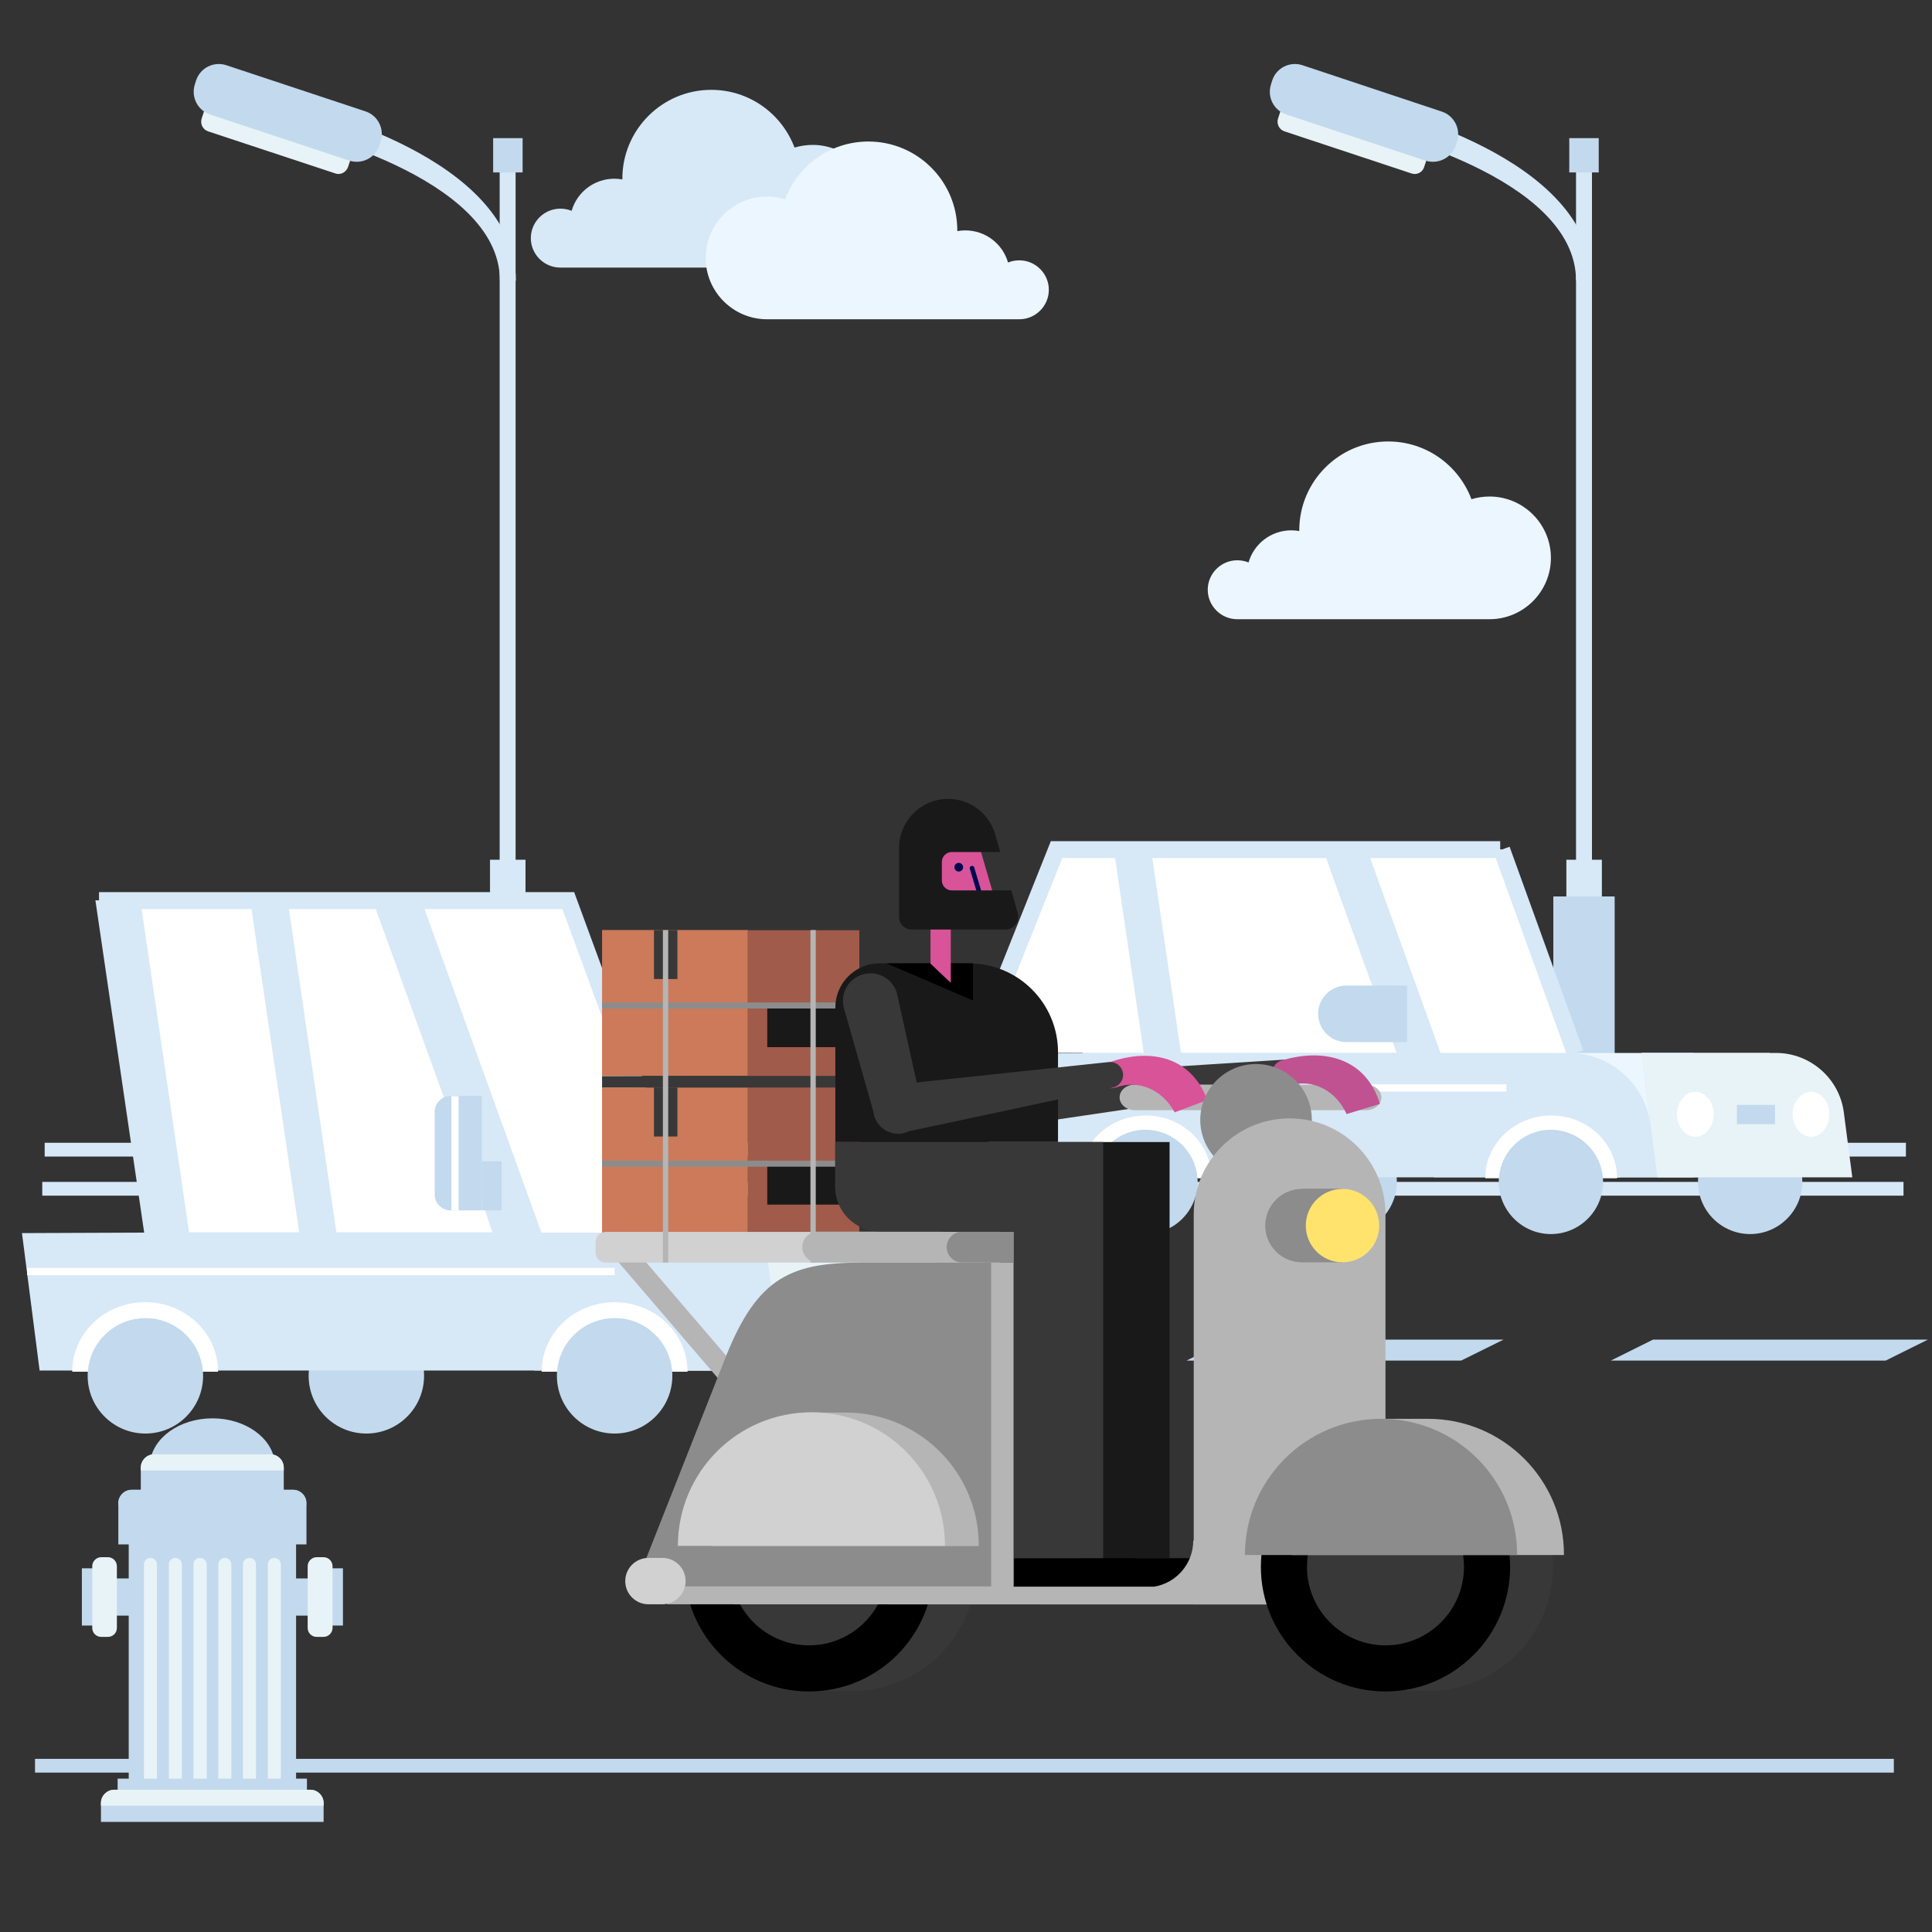 <?xml version="1.0" encoding="utf-8"?>
<!-- Generator: Adobe Illustrator 23.0.0, SVG Export Plug-In . SVG Version: 6.00 Build 0)  -->
<svg version="1.1" id="Capa_1" xmlns="http://www.w3.org/2000/svg" xmlns:xlink="http://www.w3.org/1999/xlink" x="0px" y="0px"
	 viewBox="0 0 800 800" enable-background="new 0 0 800 800" xml:space="preserve">
<rect x="0" y="0" width="800" height="800" fill="#333333" stroke="none"/>
<g>
	<g>
		<path fill="#D7E8F7" d="M206.9,359.6h6.6V64.3h-6.6V359.6z"/>
		<path fill="#E8F3F7" d="M138.8,71.8L86.2,54.4c-2.2-0.7-3.4-3.1-2.7-5.3l2.6-7.9c0.7-2.2,3.1-3.4,5.3-2.7L144,56
			c2.2,0.7,3.4,3.1,2.7,5.3l-2.6,7.9C143.3,71.4,140.9,72.6,138.8,71.8"/>
		<path fill="#D7E8F7" d="M202.9,389.5h14.7V356h-14.7V389.5z"/>
		<path fill="#C3D9ED" d="M204.2,71.4h12.2V57.2h-12.2V71.4z"/>
		<path fill="#D7E8F7" d="M213.6,116.2h-6.6c0-43.6-86.2-62.9-87-63l2.1-9.4C125.8,44.6,213.6,64.9,213.6,116.2z"/>
		<path fill="#C3D9ED" d="M144.6,66.5L87,47.4c-5.2-1.7-8-7.3-6.3-12.5l0.5-1.6c1.7-5.2,7.3-8,12.5-6.3l57.6,19.1
			c5.2,1.7,8,7.3,6.3,12.5l-0.5,1.6C155.4,65.4,149.8,68.2,144.6,66.5"/>
		<path fill="#C3D9ED" d="M197.5,469.1H223v-97.9h-25.4V469.1z"/>
	</g>
	<g>
		<path fill="#D7E8F7" d="M652.6,359.6h6.6V64.3h-6.6V359.6z"/>
		<path fill="#E8F3F7" d="M584.4,71.8l-52.5-17.4c-2.2-0.7-3.4-3.1-2.7-5.3l2.6-7.9c0.7-2.2,3.1-3.4,5.3-2.7L589.6,56
			c2.2,0.7,3.4,3.1,2.7,5.3l-2.6,7.9C589,71.4,586.6,72.6,584.4,71.8"/>
		<path fill="#D7E8F7" d="M648.6,389.5h14.7V356h-14.7V389.5z"/>
		<path fill="#C3D9ED" d="M649.8,71.4H662V57.2h-12.2V71.4z"/>
		<path fill="#D7E8F7" d="M659.2,116.2h-6.6c0-43.6-86.2-62.9-87-63l2.1-9.4C571.4,44.6,659.2,64.9,659.2,116.2z"/>
		<path fill="#C3D9ED" d="M590.2,66.5l-57.6-19.1c-5.2-1.7-8-7.3-6.3-12.5l0.5-1.6c1.7-5.2,7.3-8,12.5-6.3L597,46.2
			c5.2,1.7,8,7.3,6.3,12.5l-0.5,1.6C601,65.4,595.4,68.2,590.2,66.5"/>
		<path fill="#C3D9ED" d="M643.2,469.1h25.4v-97.9h-25.4V469.1z"/>
	</g>
	<rect x="14.5" y="728.3" fill="#C3D9ED" width="769.7" height="5.7"/>
	<rect x="18.5" y="473.2" fill="#D7E8F7" width="770.7" height="5.7"/>
	<rect x="17.5" y="489.4" fill="#D7E8F7" width="770.7" height="5.7"/>
	<g>
		<path fill="#C3D9ED" d="M175.6,569.7c0,13.2-10.7,23.9-23.9,23.9c-13.2,0-23.9-10.7-23.9-23.9c0-13.2,10.7-23.9,23.9-23.9
			C164.8,545.7,175.6,556.5,175.6,569.7"/>
		<path fill="#C3D9ED" d="M369.9,569.7c0,13.2-10.7,23.9-23.9,23.9c-13.2,0-23.9-10.7-23.9-23.9c0-13.2,10.7-23.9,23.9-23.9
			C359.2,545.7,369.9,556.5,369.9,569.7"/>
		<path fill="#D7E8F7" d="M306.6,567.5H16.4l-7.3-56.9l50.6-0.2L39.5,372.8h196.7l49.5,136.8l0.3,0.7L306.6,567.5z"/>
		<path fill="#FFFFFF" d="M306.6,567.5h-61.8l-5.8-16l-2.4-6.7l-12.4-34.4l-49.7-137.5h61.8l49.5,136.8l0.3,0.7L306.6,567.5z"/>
		<path fill="#FFFFFF" d="M203.9,510.3h-64.6l-20.2-137.5h35.2l29.5,81.6l4.7,12.9l11.1,30.6l1.2,3.2L203.9,510.3z"/>
		<path fill="#D7E8F7" d="M221.2,567.5h119.2v-57.1H221.2V567.5z"/>
		<path fill="#E8F3F7" d="M413.2,567.5h-89.4l-7.4-57.1h89.4L413.2,567.5z"/>
		<path fill="#FFFFFF" d="M29.9,568c0-15.9,13.5-28.8,30.2-28.8c16.7,0,30.2,12.9,30.2,28.8H29.9z"/>
		<path fill="#FFFFFF" d="M224.3,568c0-15.9,13.5-28.8,30.2-28.8c16.7,0,30.2,12.9,30.2,28.8H224.3z"/>
		<path fill="#C3D9ED" d="M278.4,569.7c0,13.2-10.7,23.9-23.9,23.9c-13.2,0-23.9-10.7-23.9-23.9c0-13.2,10.7-23.9,23.9-23.9
			C267.7,545.7,278.4,556.5,278.4,569.7"/>
		<path fill="#FFFFFF" d="M402.8,538.6c0,5.7-3.8,10.3-8.4,10.3s-8.4-4.6-8.4-10.3c0-5.7,3.8-10.3,8.4-10.3S402.8,532.9,402.8,538.6
			"/>
		<path fill="#FFFFFF" d="M349.7,538.6c0,5.7-3.8,10.3-8.4,10.3c-4.6,0-8.4-4.6-8.4-10.3c0-5.7,3.8-10.3,8.4-10.3
			C345.9,528.3,349.7,532.9,349.7,538.6"/>
		<path fill="#C3D9ED" d="M199.5,501.2h-12.9c-3.6,0-6.6-2.9-6.6-6.6v-34.2c0-3.6,2.9-6.6,6.6-6.6h12.9V501.2z"/>
		<path fill="#C3D9ED" d="M199.5,501.2h8.2v-20.3h-8.2V501.2z"/>
		<path fill="#C3D9ED" d="M84.1,569.7c0,13.2-10.7,23.9-23.9,23.9s-23.9-10.7-23.9-23.9c0-13.2,10.7-23.9,23.9-23.9
			S84.1,556.5,84.1,569.7"/>
		<path fill="none" stroke="#FFFFFF" stroke-width="3" d="M188.4,501.2v-47.3"/>
		<path fill="#C3D9ED" d="M360.3,543.1h17.5v-8.9h-17.5V543.1z"/>
		<path fill="#FFFFFF" d="M123.9,510.3H78.3L58.1,372.8h45.5L123.9,510.3z"/>
		<path fill="none" stroke="#D7E8F7" stroke-width="7" d="M285.9,510.4l-0.3-0.7l-50.3-136.8H41"/>
		<path fill="none" stroke="#FFFFFF" stroke-width="3" d="M11.2,526.5h243.3"/>
	</g>
	<g>
		<rect x="134.7" y="649.4" fill="#C3D9ED" width="7.3" height="23.7"/>
		<rect x="33.9" y="649.4" fill="#C3D9ED" width="7.3" height="23.7"/>
		<rect x="120" y="653.6" fill="#C3D9ED" width="9.2" height="15.4"/>
		<path fill="#E8F3F7" d="M137.7,674.1c0,2-1.7,3.7-3.7,3.7h-2.9c-2,0-3.7-1.6-3.7-3.7v-25.6c0-2,1.7-3.7,3.7-3.7h2.9
			c2,0,3.7,1.7,3.7,3.7V674.1z"/>
		<rect x="46.7" y="653.6" fill="#C3D9ED" width="9.2" height="15.4"/>
		<path fill="#E8F3F7" d="M38.2,674.1c0,2,1.6,3.7,3.7,3.7h2.8c2,0,3.7-1.6,3.7-3.7v-25.6c0-2-1.7-3.7-3.7-3.7h-2.8
			c-2,0-3.7,1.7-3.7,3.7V674.1z"/>
		<rect x="53.3" y="636.7" fill="#C3D9ED" width="69.3" height="102.9"/>
		<g>
			<path fill="#E8F3F7" d="M62.3,747.2c-1.5,0-2.7-1.2-2.7-2.7v-96.7c0-1.5,1.2-2.7,2.7-2.7c1.5,0,2.7,1.2,2.7,2.7v96.7
				C65,746,63.8,747.2,62.3,747.2z"/>
			<path fill="#E8F3F7" d="M72.6,747.2c-1.5,0-2.7-1.2-2.7-2.7v-96.7c0-1.5,1.2-2.7,2.7-2.7c1.5,0,2.7,1.2,2.7,2.7v96.7
				C75.3,746,74.1,747.2,72.6,747.2z"/>
			<path fill="#E8F3F7" d="M82.8,747.2c-1.5,0-2.7-1.2-2.7-2.7v-96.7c0-1.5,1.2-2.7,2.7-2.7c1.5,0,2.8,1.2,2.8,2.7v96.7
				C85.6,746,84.3,747.2,82.8,747.2z"/>
			<path fill="#E8F3F7" d="M93.1,747.2c-1.5,0-2.7-1.2-2.7-2.7v-96.7c0-1.5,1.2-2.7,2.7-2.7c1.5,0,2.7,1.2,2.7,2.7v96.7
				C95.8,746,94.6,747.2,93.1,747.2z"/>
			<path fill="#E8F3F7" d="M103.3,747.2c-1.5,0-2.7-1.2-2.7-2.7v-96.7c0-1.5,1.2-2.7,2.7-2.7c1.5,0,2.7,1.2,2.7,2.7v96.7
				C106.1,746,104.8,747.2,103.3,747.2z"/>
			<path fill="#E8F3F7" d="M113.6,747.2c-1.5,0-2.7-1.2-2.7-2.7v-96.7c0-1.5,1.2-2.7,2.7-2.7c1.5,0,2.7,1.2,2.7,2.7v96.7
				C116.3,746,115.1,747.2,113.6,747.2z"/>
		</g>
		<path fill="#C3D9ED" d="M113.8,605.6c-1-10.2-12.2-18.3-25.8-18.3c-13.7,0-24.8,8.1-25.9,18.3H113.8z"/>
		<path fill="#C3D9ED" d="M117.5,618.1v-10.4c0-3-2.5-5.5-5.5-5.5H63.8c-3,0-5.5,2.5-5.5,5.5v10.4H117.5z"/>
		<path fill="#E8F3F7" d="M112,602.2H63.8c-3,0-5.5,2.5-5.5,5.5v1.2h59.2v-1.2C117.5,604.7,115.1,602.2,112,602.2z"/>
		<path fill="#C3D9ED" d="M126.9,639.5v-17.1c0-3-2.5-5.5-5.5-5.5H54.5c-3,0-5.5,2.5-5.5,5.5v17.1H126.9z"/>
		<path fill="#C3D9ED" d="M121.4,616.9H54.5c-3,0-5.5,2.5-5.5,5.5v0.9h77.8v-0.9C126.9,619.4,124.4,616.9,121.4,616.9z"/>
		<rect x="48.7" y="736.5" fill="#C3D9ED" width="78.4" height="6.4"/>
		<path fill="#C3D9ED" d="M134,754.4v-7.8c0-3-2.5-5.5-5.5-5.5H47.3c-3,0-5.5,2.5-5.5,5.5v7.8H134z"/>
		<path fill="#E8F3F7" d="M128.5,741.1H47.3c-3,0-5.5,2.5-5.5,5.5v1.1H134v-1.1C134,743.6,131.6,741.1,128.5,741.1z"/>
	</g>
	<polygon fill="#C3D9ED" points="780.8,563.4 667,563.4 684.5,554.7 798.3,554.7 	"/>
	<polygon fill="#C3D9ED" points="605,563.4 491.3,563.4 508.8,554.7 622.6,554.7 	"/>
	<g>
		<path fill="#ECF6FF" d="M658.8,487.5L658.8,487.5l-6.6-51.5h80.6l6.6,51.5H658.8z"/>
		<path fill="#C3D9ED" d="M578.4,489.4c0,11.9-9.7,21.6-21.6,21.6c-11.9,0-21.6-9.7-21.6-21.6c0-11.9,9.7-21.6,21.6-21.6
			C568.7,467.9,578.4,477.5,578.4,489.4"/>
		<path fill="#C3D9ED" d="M746.3,489.4c0,11.9-9.7,21.6-21.6,21.6c-11.9,0-21.6-9.7-21.6-21.6c0-11.9,9.7-21.6,21.6-21.6
			C736.6,467.9,746.3,477.5,746.3,489.4"/>
		<path fill="#D7E8F7" d="M670.8,487.5H434.4c-14.3,0-26.5-10.6-28.3-24.9l-3.4-26.4l45.6-0.2l0,0l-12.4-84.2h185.8l30.2,83.5
			l0.2,0.7L670.8,487.5z"/>
		<path fill="#FFFFFF" d="M670.8,487.5h-55.7l-5.2-14.5l-2.2-6l-11.2-31l-30.4-84.2h55.7l30.2,83.5l0.2,0.7L670.8,487.5z"/>
		<path fill="#FFFFFF" d="M578.3,435.9H520l-12.4-84.2h40.2l12.2,33.8l4.2,11.6l10,27.6l1,2.9L578.3,435.9z"/>
		<path fill="#D7E8F7" d="M686.3,487.5h-92.5V436h55.7c17.2,0,31.8,12.8,34,29.9L686.3,487.5z"/>
		<path fill="#CCE3FF" d="M701.2,436v51.5h-14.9l-6.6-51.5H701.2z"/>
		<path fill="#E8F3F7" d="M686.3,487.5L686.3,487.5l-6.6-51.5h55.7c14.2,0,26.3,10.6,28.1,24.7l3.5,26.8H686.3z"/>
		<path fill="#FFFFFF" d="M447.1,487.9c0-14.3,12.2-26,27.3-26c15.1,0,27.3,11.6,27.3,26H447.1z"/>
		<path fill="#FFFFFF" d="M615,487.9c0-14.3,12.2-26,27.3-26c15.1,0,27.3,11.6,27.3,26H615z"/>
		<path fill="#C3D9ED" d="M663.8,489.4c0,11.9-9.7,21.6-21.6,21.6c-11.9,0-21.6-9.7-21.6-21.6c0-11.9,9.7-21.6,21.6-21.6
			C654.1,467.9,663.8,477.5,663.8,489.4"/>
		<path fill="#FFFFFF" d="M757.5,461.4c0,5.1-3.4,9.3-7.6,9.3s-7.6-4.2-7.6-9.3c0-5.1,3.4-9.3,7.6-9.3S757.5,456.3,757.5,461.4"/>
		<path fill="#FFFFFF" d="M709.6,461.4c0,5.1-3.4,9.3-7.6,9.3s-7.6-4.2-7.6-9.3c0-5.1,3.4-9.3,7.6-9.3S709.6,456.3,709.6,461.4"/>
		<path fill="#C3D9ED" d="M495.9,489.4c0,11.9-9.7,21.6-21.6,21.6c-11.9,0-21.6-9.7-21.6-21.6c0-11.9,9.7-21.6,21.6-21.6
			C486.3,467.9,495.9,477.5,495.9,489.4"/>
		<path fill="#C3D9ED" d="M719.2,465.5H735v-8h-15.8V465.5z"/>
		<path fill="#FFFFFF" d="M530,435.9L530,435.9l-41,0l-12.4-84.2h41L530,435.9z"/>
		<path fill="#FFFFFF" d="M473.6,435.9h-41l-28.7,0l33.6-84.2l23.7,0L473.6,435.9z"/>
		<path fill="none" stroke="#D7E8F7" stroke-width="7" d="M652.2,436l-0.2-0.7l-30.2-83.5"/>
		<path fill="none" stroke="#FFFFFF" stroke-width="3" d="M404.5,450.5h219.3"/>
		<path fill="none" stroke="#D7E8F7" stroke-width="7" d="M403.9,436l33.6-84.2h183.7"/>
		<path fill="#C3D9ED" d="M582.6,431.5h-25.1c-6.5,0-11.7-5.3-11.7-11.7c0-6.5,5.3-11.7,11.7-11.7h25.1V431.5z"/>
	</g>
	<path fill="#B5B5B5" d="M315.1,591.5l-62.9-73.4c-1.5-1.8-1.3-4.6,0.5-6.1l0,0c1.8-1.5,4.6-1.3,6.1,0.5l62.9,73.4
		c1.5,1.8,1.3,4.6-0.5,6.1l0,0C319.4,593.5,316.6,593.3,315.1,591.5z"/>
	<g>
		<rect x="249.3" y="450.3" fill="#CC7A5A" width="60.4" height="60.4"/>
		
			<rect x="309.7" y="450.3" transform="matrix(-1 -1.224647e-16 1.224647e-16 -1 665.534 960.973)" fill="#A05B4B" width="46.2" height="60.4"/>
		<rect x="270.8" y="450.3" fill="#383838" width="9.7" height="20.3"/>
		<rect x="317.7" y="482.6" fill="#191919" width="32.5" height="16.2"/>
	</g>
	<g>
		<rect x="249.3" y="385.1" fill="#CC7A5A" width="60.4" height="60.4"/>
		
			<rect x="309.7" y="385.1" transform="matrix(-1 -1.224647e-16 1.224647e-16 -1 665.534 830.685)" fill="#A05B4B" width="46.2" height="60.4"/>
		<rect x="270.8" y="385.1" fill="#383838" width="9.7" height="20.3"/>
		<rect x="317.7" y="417.4" fill="#191919" width="32.5" height="16.2"/>
	</g>
	<rect x="249.3" y="415.1" fill="#8C8C8C" width="101.6" height="2.5"/>
	<rect x="249.3" y="480.6" fill="#8C8C8C" width="101.6" height="2.5"/>
	<path fill="#D1D1D1" d="M345.5,522.8h-94.6c-2.4,0-4.3-1.9-4.3-4.3v-4.1c0-2.4,1.9-4.3,4.3-4.3h94.6c2.4,0,4.3,1.9,4.3,4.3v4.1
		C349.8,520.8,347.9,522.8,345.5,522.8z"/>
	<rect x="249.3" y="445.6" fill="#383838" width="96.7" height="4.7"/>
	<g>
		<g>
			<path fill="#B5B5B5" d="M413.2,522.8h-74.6c-3.5,0-6.4-2.9-6.4-6.4l0,0c0-3.5,2.9-6.4,6.4-6.4h74.6c3.5,0,6.4,2.9,6.4,6.4l0,0
				C419.6,519.9,416.7,522.8,413.2,522.8z"/>
			<path fill="#8C8C8C" d="M473,522.8h-74.6c-3.5,0-6.4-2.9-6.4-6.4l0,0c0-3.5,2.9-6.4,6.4-6.4H473c3.5,0,6.4,2.9,6.4,6.4l0,0
				C479.3,519.9,476.5,522.8,473,522.8z"/>
			<g>
				<path fill="#383838" d="M352.8,597.2h-20.5l-2.6,5.4c-16.9,8.5-28.5,25.9-28.5,46.1c0,20.2,11.6,37.7,28.5,46.1l5.4,5.4h17.7
					c28.5,0,51.6-23.1,51.6-51.6C404.3,620.3,381.2,597.2,352.8,597.2z"/>
				<circle cx="335" cy="648.8" r="51.6"/>
				<circle fill="#383838" cx="335" cy="648.8" r="32.5"/>
			</g>
			<path d="M496.6,645.2c0,0-49.2,0-49.2,0v12.6c0,0,49.1,0,49.1,0c3.5,0,6.3-2.8,6.3-6.3C502.8,648,500,645.2,496.6,645.2z"/>
			<path fill="#191919" d="M373.3,472.9v18.5c0,10.2,8.3,18.5,18.5,18.5l0,0h55.5v135.3h37V472.9L373.3,472.9z"/>
			<path fill="#383838" d="M410.4,456.6c-0.4-5.5,3.8-10.3,9.4-10.7l111.6-7.1l0,0c0,0,0.1,0,0.1,0c2.9-0.2,5.5,2,5.7,5
				s-2,5.5-5,5.7c0,0-0.1,0-0.1,0l0,0.1c0,0-110.5,16.4-111,16.4C415.5,466.3,410.7,462.1,410.4,456.6z"/>
			<g>
				<path fill="#191919" d="M401.2,398.9h-36.9l0,0c0,0-0.1,0-0.1,0c-10.1,0-18.3,8.2-18.3,18.3v55.7h92.2v-37.2
					C438.1,415.4,421.6,398.9,401.2,398.9z"/>
				<polygon points="367.1,398.9 402.9,414.3 402.9,398.9 				"/>
			</g>
			<path d="M469.1,645.2c0,0-49.2,0-49.2,0v12.6c0,0,49.1,0,49.1,0c3.5,0,6.3-2.8,6.3-6.3C475.3,648,472.5,645.2,469.1,645.2z"/>
			<path fill="#383838" d="M345.8,472.9v18.5c0,10.2,8.3,18.5,18.5,18.5l0,0h55.5v135.3h37V472.9L345.8,472.9z"/>
			<g>
				<path fill="#383838" d="M371.4,411.3c-1.7-6.1-8.1-9.6-14.1-7.8c-6.1,1.7-9.6,8.1-7.8,14.1l12.7,44.6c1.5,5.3,7.1,8.4,12.4,6.9
					c5.3-1.5,8.4-7.1,6.9-12.4c0,0,0-0.1,0-0.1C381.4,456.6,371.5,411.8,371.4,411.3z"/>
			</g>
			<path fill="#D85398" d="M405.7,351c-2-5.7-7.5-9.9-13.9-9.9c-8.2,0-14.8,6.6-14.8,14.8v24.6h8.3V399c0,0,8.4,8.1,8.4,7.9v-26.3
				h20.6L405.7,351z"/>
			<path fill="#000851" d="M397,357.3c-1,0-1.8,0.8-1.8,1.8c0,1,0.8,1.8,1.8,1.8s1.8-0.8,1.8-1.8C398.8,358.1,398,357.3,397,357.3z"
				/>
			<path fill="#000851" d="M406.4,369.2l-3-10c-0.1-0.5-0.7-0.8-1.2-0.6c-0.5,0.1-0.8,0.7-0.6,1.2l3,10c0.1,0.4,0.5,0.7,0.9,0.7
				c0.1,0,0.2,0,0.3,0C406.2,370.2,406.5,369.7,406.4,369.2z"/>
			<path fill="#000851" d="M401.1,335.8c-3.2,0-5.9,2.3-6.5,5.3h-2.9c-4.4,0-8.3,1.9-11,5h-0.1c-2.3,2.6-3.7,6-3.7,9.8v24.6h11.9
				l0-28.5c0-1.1-0.3-2.1-0.8-3h13.1c3.7,0,6.6-3,6.6-6.6S404.8,335.8,401.1,335.8z"/>
			<path fill="#D65498" d="M385.2,356.3h-0.8c-2.5,0-4.4,2-4.4,4.4c0,2.5,2,4.4,4.4,4.4h0.8V356.3z"/>
			<path fill="#B5B5B5" d="M565.7,449.1h-95.8c-3.5,0-6.3,2.4-6.3,5.3s2.8,5.3,6.3,5.3h95.8c3.5,0,6.3-2.4,6.3-5.3
				S569.1,449.1,565.7,449.1z"/>
			<g>
				<g>
					<g>
						<path fill="#D85398" d="M458,440.4c-2.7,1.1-4,4.1-3,6.8c1,2.7,4,4.1,6.8,3.1l0,0.1c9.9-3.7,19.7,1.1,24.6,10.2l13.5-5.1
							C492.9,436.5,474.7,433.9,458,440.4L458,440.4z"/>
					</g>
					<g>
						<g>
							<path fill="#383838" d="M361.7,460.5c-0.7-5.5,3.2-10.5,8.7-11.3l88.5-9.4l0,0c0,0,0.1,0,0.1,0c2.9-0.4,5.6,1.7,6,4.6
								c0.4,2.9-1.7,5.6-4.6,6c0,0-0.1,0-0.1,0l0,0.1c0,0-86.8,18.6-87.3,18.6C367.4,469.9,362.4,466,361.7,460.5z"/>
						</g>
					</g>
				</g>
			</g>
			<path fill="#C15291" d="M530.5,439.2c-2.8,0.9-4.3,3.8-3.4,6.6c0.9,2.8,3.8,4.4,6.6,3.6l0,0.1c10.2-3.1,19.6,2.4,23.9,11.8
				l13.8-4.2C565.5,437.7,547.5,433.9,530.5,439.2L530.5,439.2z"/>
			<circle fill="#8C8C8C" cx="520.1" cy="463.7" r="23.1"/>
			<path fill="#B5B5B5" d="M534,463.1c-21.9,0-39.7,17.8-39.7,39.7v135.1h-0.2c0,9.6-7,17.6-16.2,19.1h-58.2l0-134.2
				c0,0-1.3,0-30.5,0s-53,23.7-53,53l-60,88.5l297.5,0.1V502.8C573.7,480.9,556,463.1,534,463.1z"/>
			<path fill="#383838" d="M591.5,597.2H571l-2.6,5.4c-16.9,8.5-28.5,25.9-28.5,46.1c0,20.2,11.6,37.7,28.5,46.1l5.4,5.4h17.7
				c28.5,0,51.6-23.1,51.6-51.6C643,620.3,619.9,597.2,591.5,597.2z"/>
			<circle cx="573.7" cy="648.8" r="51.6"/>
			<circle fill="#383838" cx="573.7" cy="648.8" r="32.5"/>
			<path fill="#B5B5B5" d="M591.3,587.5h-19.4l-5.9,6c-18.5,9.3-31.1,28.3-31.1,50.4h112.7C647.7,612.7,622.4,587.5,591.3,587.5z"/>
			<path fill="#8C8C8C" d="M571.9,587.5c-31.1,0-56.4,25.2-56.4,56.4h112.7C628.3,612.7,603.1,587.5,571.9,587.5z"/>
			<path fill="#8C8C8C" d="M539.1,492.3c-8.4,0-15.2,6.8-15.2,15.2c0,8.4,6.8,15.2,15.2,15.2h16.7v-30.5H539.1z"/>
			<circle fill="#FFE36C" cx="555.9" cy="507.5" r="15.2"/>
			<path fill="#8C8C8C" d="M357.4,522.8c-29.3,0-43.5,5.6-56.7,38.6L263,656.9h147.4V522.8C410.4,522.8,386.7,522.8,357.4,522.8z"/>
			<path fill="#B5B5B5" d="M351.5,584.9L351.5,584.9l-17.7,0v2.4c-22.6,6.9-39.1,28-39.1,52.9h110.6
				C405.4,610.1,381.4,585.7,351.5,584.9z"/>
			<path fill="#D1D1D1" d="M336,584.8c-30.6,0-55.3,24.8-55.3,55.3h110.6C391.3,609.6,366.6,584.8,336,584.8z"/>
			<path fill="#191919" d="M421.4,378L421.4,378l-2.6-9.3h-24.7c-2.3,0-4.1-1.9-4.1-4.1v-7.7c0-2.3,1.9-4.1,4.1-4.1h20.1l-2.5-8.5
				c-2.8-7.9-10.3-13.5-19.1-13.5c-11.2,0-20.3,9.1-20.3,20.3v28.6c0,2.9,2.3,5.2,5.2,5.2h38.9c2.9,0,5.2-2.3,5.2-5.2
				C421.6,379.1,421.5,378.6,421.4,378z"/>
		</g>
		<path fill="#D1D1D1" d="M274.3,664.3h-5.8c-5.3,0-9.6-4.3-9.6-9.6l0,0c0-5.3,4.3-9.6,9.6-9.6h5.8c5.3,0,9.6,4.3,9.6,9.6l0,0
			C283.9,660,279.5,664.3,274.3,664.3z"/>
	</g>
	
		<rect x="274.5" y="385.1" transform="matrix(-1 -1.224647e-16 1.224647e-16 -1 551.191 907.918)" fill="#B5B5B5" width="2.2" height="137.7"/>
	
		<rect x="335.6" y="385.1" transform="matrix(-1 -1.224647e-16 1.224647e-16 -1 673.391 907.918)" fill="#B5B5B5" width="2.2" height="137.7"/>
	<path fill="#ECF6FF" d="M512.3,256.4c-6.7,0-12.2-5.5-12.2-12.2c0-6.7,5.5-12.2,12.2-12.2c1.7,0,3.2,0.3,4.7,0.9
		c2.2-7.7,9.3-13.3,17.7-13.3c1.1,0,2.3,0.1,3.3,0.3c0-0.1,0-0.2,0-0.3c0-20.3,16.5-36.8,36.8-36.8c15.8,0,29.2,9.9,34.5,23.9
		c2.4-0.7,4.9-1.1,7.5-1.1c14,0,25.4,11.4,25.4,25.4s-11.4,25.4-25.4,25.4H512.3z"/>
	<path fill="#D7E8F7" d="M232,110.8c-6.7,0-12.2-5.5-12.2-12.2s5.5-12.2,12.2-12.2c1.7,0,3.2,0.3,4.7,0.9
		c2.2-7.7,9.3-13.3,17.7-13.3c1.1,0,2.3,0.1,3.3,0.3c0-0.1,0-0.2,0-0.3c0-20.3,16.5-36.8,36.8-36.8c15.8,0,29.2,9.9,34.5,23.9
		c2.4-0.7,4.9-1.1,7.5-1.1c14,0,25.4,11.4,25.4,25.4s-11.4,25.4-25.4,25.4H232z"/>
	<path fill="#ECF6FF" d="M422.1,132.2c6.7,0,12.2-5.5,12.2-12.2c0-6.7-5.5-12.2-12.2-12.2c-1.7,0-3.2,0.3-4.7,0.9
		c-2.2-7.7-9.3-13.3-17.7-13.3c-1.1,0-2.3,0.1-3.3,0.3c0-0.1,0-0.2,0-0.3c0-20.3-16.5-36.8-36.8-36.8c-15.8,0-29.2,9.9-34.5,23.9
		c-2.4-0.7-4.9-1.1-7.5-1.1c-14,0-25.4,11.4-25.4,25.4s11.4,25.4,25.4,25.4H422.1z"/>
</g>
</svg>
